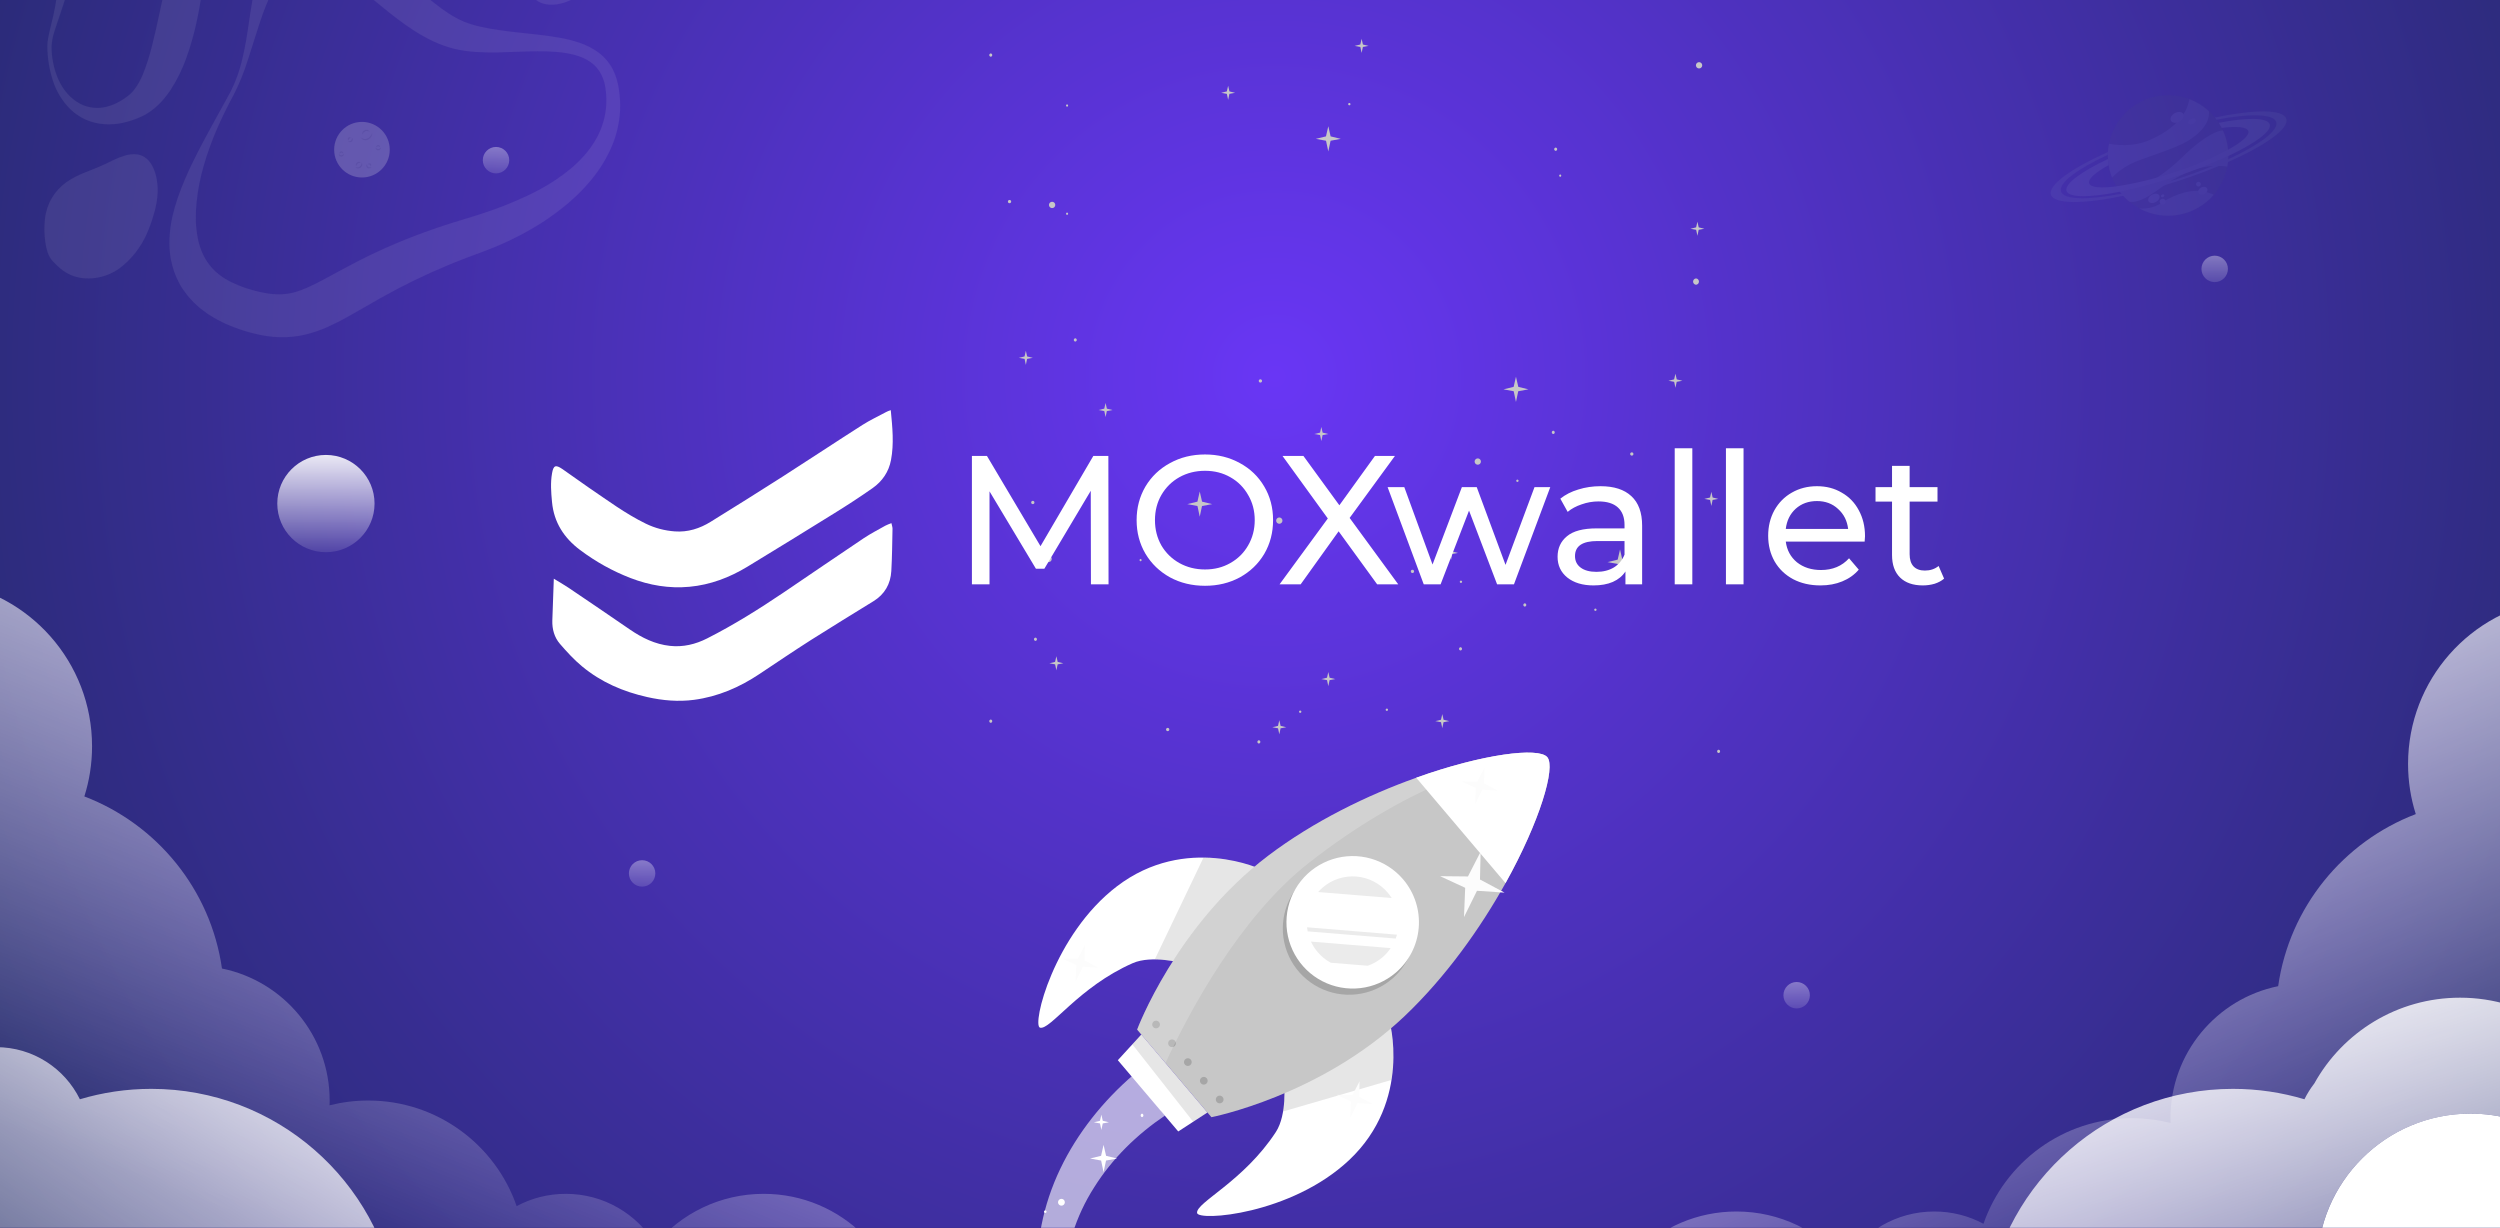 <svg xmlns="http://www.w3.org/2000/svg" fill="none" viewBox="0 0 1352 664" height="664" width="1352">
<rect x="0" y="0" width="1352" height="664" fill="#808080" stroke="none"/>
<g clip-path="url(#clip0_3657_20140)">
<rect fill="#20116D" height="664" width="1352"></rect>
<g clip-path="url(#clip1_3657_20140)">
<path fill="url(#paint0_radial_3657_20140)" d="M1380.06 -481H-28V927.056H1380.06V-481Z"></path>
<path fill="#C7C7C7" d="M869.367 303.99L874.877 305L876.107 310.81L877.337 305L882.847 303.98L877.357 302.64L876.107 297.16L874.847 302.64L869.367 303.99Z"></path>
<path fill="#C7C7C7" d="M642.078 272.629L647.588 273.649L648.818 279.459L650.048 273.649L655.558 272.629L650.078 271.289L648.818 265.809L647.568 271.289L642.078 272.629Z"></path>
<path fill="#C7C7C7" d="M813.094 210.56L818.604 211.58L819.834 217.38L821.064 211.58L826.574 210.56L821.094 209.21L819.834 203.73L818.584 209.21L813.094 210.56Z"></path>
<path fill="#C7C7C7" d="M921.727 269.798L924.807 270.368L925.497 273.618L926.187 270.368L929.257 269.798L926.197 269.048L925.497 265.988L924.797 269.048L921.727 269.798Z"></path>
<path fill="#C7C7C7" d="M688.086 393.298L691.156 393.868L691.846 397.118L692.536 393.868L695.616 393.298L692.546 392.548L691.846 389.488L691.146 392.548L688.086 393.298Z"></path>
<path fill="#C7C7C7" d="M914.195 123.711L917.275 124.281L917.965 127.521L918.645 124.281L921.725 123.701L918.665 122.961L917.965 119.891L917.255 122.961L914.195 123.711Z"></path>
<path fill="#C7C7C7" d="M551.008 193.519L554.088 194.089L554.778 197.329L555.458 194.089L558.538 193.519L555.478 192.769L554.778 189.699L554.078 192.769L551.008 193.519Z"></path>
<path fill="#C7C7C7" d="M567.523 358.711L570.603 359.281L571.293 362.521L571.973 359.281L575.053 358.711L571.993 357.961L571.293 354.891L570.583 357.961L567.523 358.711Z"></path>
<path fill="#C7C7C7" d="M902.312 205.922L905.392 206.492L906.072 209.732L906.762 206.492L909.842 205.922L906.783 205.172L906.072 202.102L905.372 205.172L902.312 205.922Z"></path>
<path fill="#C7C7C7" d="M772.445 310.81L775.525 311.38L776.215 314.63L776.905 311.38L779.985 310.81L776.915 310.06L776.215 307L775.515 310.06L772.445 310.81Z"></path>
<path fill="#C7C7C7" d="M660.406 50.191L663.486 50.761L664.176 54.001L664.866 50.761L667.936 50.191L664.876 49.441L664.176 46.371L663.476 49.441L660.406 50.191Z"></path>
<path fill="#C7C7C7" d="M780.938 299.019L784.017 299.589L784.707 302.839L785.397 299.589L788.477 299.019L785.408 298.269L784.707 295.199L784.008 298.269L780.938 299.019Z"></path>
<path fill="#C7C7C7" d="M680.797 400.32C681.018 400.344 681.223 400.448 681.372 400.613C681.52 400.779 681.603 400.993 681.603 401.215C681.603 401.438 681.52 401.652 681.372 401.817C681.223 401.983 681.018 402.087 680.797 402.11C680.576 402.087 680.372 401.983 680.223 401.817C680.074 401.652 679.992 401.438 679.992 401.215C679.992 400.993 680.074 400.779 680.223 400.613C680.372 400.448 680.576 400.344 680.797 400.32Z"></path>
<path fill="#C7C7C7" d="M840.008 232.93C840.229 232.953 840.434 233.057 840.583 233.223C840.731 233.388 840.814 233.602 840.814 233.825C840.814 234.047 840.731 234.261 840.583 234.427C840.434 234.592 840.229 234.696 840.008 234.72C839.787 234.696 839.583 234.592 839.434 234.427C839.285 234.261 839.203 234.047 839.203 233.825C839.203 233.602 839.285 233.388 839.434 233.223C839.583 233.057 839.787 232.953 840.008 232.93Z"></path>
<path fill="#C7C7C7" d="M763.859 308.121C764.095 308.121 764.321 308.215 764.488 308.382C764.655 308.549 764.749 308.775 764.749 309.011C764.749 309.247 764.655 309.474 764.488 309.64C764.321 309.807 764.095 309.901 763.859 309.901C763.623 309.901 763.396 309.807 763.229 309.64C763.063 309.474 762.969 309.247 762.969 309.011C762.969 308.775 763.063 308.549 763.229 308.382C763.396 308.215 763.623 308.121 763.859 308.121Z"></path>
<path fill="#C7C7C7" d="M631.484 393.629C631.72 393.629 631.946 393.723 632.113 393.89C632.28 394.056 632.374 394.283 632.374 394.519C632.374 394.755 632.28 394.981 632.113 395.148C631.946 395.315 631.72 395.409 631.484 395.409C631.248 395.409 631.021 395.315 630.854 395.148C630.688 394.981 630.594 394.755 630.594 394.519C630.594 394.283 630.688 394.056 630.854 393.89C631.021 393.723 631.248 393.629 631.484 393.629Z"></path>
<path fill="#C7C7C7" d="M929.422 405.449C929.644 405.473 929.848 405.577 929.997 405.742C930.145 405.907 930.228 406.122 930.228 406.344C930.228 406.567 930.145 406.781 929.997 406.946C929.848 407.111 929.644 407.216 929.422 407.239C929.201 407.216 928.997 407.111 928.848 406.946C928.699 406.781 928.617 406.567 928.617 406.344C928.617 406.122 928.699 405.907 928.848 405.742C928.997 405.577 929.201 405.473 929.422 405.449Z"></path>
<path fill="#C7C7C7" d="M882.476 244.629C882.712 244.629 882.938 244.723 883.105 244.89C883.272 245.056 883.366 245.283 883.366 245.519C883.366 245.755 883.272 245.981 883.105 246.148C882.938 246.315 882.712 246.409 882.476 246.409C882.24 246.409 882.014 246.315 881.847 246.148C881.68 245.981 881.586 245.755 881.586 245.519C881.586 245.283 881.68 245.056 881.847 244.89C882.014 244.723 882.24 244.629 882.476 244.629Z"></path>
<path fill="#C7C7C7" d="M703.153 384.27C703.321 384.27 703.481 384.336 703.599 384.454C703.717 384.572 703.783 384.732 703.783 384.9C703.783 385.067 703.717 385.227 703.599 385.345C703.481 385.463 703.321 385.53 703.153 385.53C702.986 385.53 702.826 385.463 702.708 385.345C702.59 385.227 702.523 385.067 702.523 384.9C702.523 384.732 702.59 384.572 702.708 384.454C702.826 384.336 702.986 384.27 703.153 384.27Z"></path>
<path fill="#C7C7C7" d="M577.076 56.441C577.23 56.461 577.373 56.536 577.476 56.653C577.579 56.77 577.636 56.92 577.636 57.076C577.636 57.232 577.579 57.383 577.476 57.5C577.373 57.617 577.23 57.692 577.076 57.711C576.921 57.692 576.779 57.617 576.676 57.5C576.573 57.383 576.516 57.232 576.516 57.076C576.516 56.92 576.573 56.77 576.676 56.653C576.779 56.536 576.921 56.461 577.076 56.441Z"></path>
<path fill="#C7C7C7" d="M820.614 259.371C820.781 259.371 820.942 259.437 821.06 259.556C821.178 259.674 821.244 259.834 821.244 260.001C821.244 260.168 821.178 260.328 821.06 260.447C820.942 260.565 820.781 260.631 820.614 260.631C820.447 260.631 820.287 260.565 820.169 260.447C820.051 260.328 819.984 260.168 819.984 260.001C819.984 259.834 820.051 259.674 820.169 259.556C820.287 259.437 820.447 259.371 820.614 259.371Z"></path>
<path fill="#C7C7C7" d="M790.075 314C790.242 314 790.403 314.066 790.521 314.185C790.639 314.303 790.705 314.463 790.705 314.63C790.705 314.797 790.639 314.957 790.521 315.075C790.403 315.194 790.242 315.26 790.075 315.26C789.908 315.26 789.748 315.194 789.63 315.075C789.512 314.957 789.445 314.797 789.445 314.63C789.445 314.463 789.512 314.303 789.63 314.185C789.748 314.066 789.908 314 790.075 314Z"></path>
<path fill="#C7C7C7" d="M740.123 303.352C740.277 303.371 740.42 303.446 740.523 303.563C740.626 303.68 740.683 303.831 740.683 303.987C740.683 304.142 740.626 304.293 740.523 304.41C740.42 304.527 740.277 304.602 740.123 304.622C739.968 304.602 739.826 304.527 739.723 304.41C739.619 304.293 739.562 304.142 739.562 303.987C739.562 303.831 739.619 303.68 739.723 303.563C739.826 303.446 739.968 303.371 740.123 303.352Z"></path>
<path fill="#C7C7C7" d="M799.179 247.898C799.632 247.898 800.067 248.079 800.388 248.399C800.709 248.72 800.889 249.155 800.889 249.608C800.889 250.062 800.709 250.497 800.388 250.818C800.067 251.138 799.632 251.318 799.179 251.318C798.725 251.318 798.29 251.138 797.97 250.818C797.649 250.497 797.469 250.062 797.469 249.608C797.469 249.155 797.649 248.72 797.97 248.399C798.29 248.079 798.725 247.898 799.179 247.898Z"></path>
<path fill="#C7C7C7" d="M711.602 75.092L717.112 76.112L718.342 81.912L719.572 76.112L725.082 75.092L719.592 73.752L718.342 68.262L717.082 73.752L711.602 75.092Z"></path>
<path fill="#C7C7C7" d="M732.594 24.82L735.674 25.39L736.364 28.63L737.054 25.39L740.124 24.82L737.064 24.07L736.364 21L735.664 24.07L732.594 24.82Z"></path>
<path fill="#C7C7C7" d="M545.952 108.121C546.189 108.121 546.415 108.215 546.582 108.382C546.749 108.549 546.843 108.775 546.843 109.011C546.843 109.247 546.749 109.474 546.582 109.64C546.415 109.807 546.189 109.901 545.952 109.901C545.716 109.901 545.49 109.807 545.323 109.64C545.156 109.474 545.062 109.247 545.062 109.011C545.062 108.775 545.156 108.549 545.323 108.382C545.49 108.215 545.716 108.121 545.952 108.121Z"></path>
<path fill="#C7C7C7" d="M559.977 344.82C560.198 344.844 560.403 344.948 560.551 345.113C560.7 345.279 560.782 345.493 560.782 345.715C560.782 345.938 560.7 346.152 560.551 346.317C560.403 346.483 560.198 346.587 559.977 346.61C559.756 346.587 559.552 346.483 559.403 346.317C559.254 346.152 559.172 345.938 559.172 345.715C559.172 345.493 559.254 345.279 559.403 345.113C559.552 344.948 559.756 344.844 559.977 344.82Z"></path>
<path fill="#C7C7C7" d="M535.805 389.121C536.026 389.144 536.231 389.249 536.38 389.414C536.528 389.579 536.611 389.794 536.611 390.016C536.611 390.238 536.528 390.453 536.38 390.618C536.231 390.783 536.026 390.888 535.805 390.911C535.584 390.888 535.38 390.783 535.231 390.618C535.082 390.453 535 390.238 535 390.016C535 389.794 535.082 389.579 535.231 389.414C535.38 389.249 535.584 389.144 535.805 389.121Z"></path>
<path fill="#C7C7C7" d="M581.516 182.941C581.737 182.965 581.942 183.069 582.091 183.234C582.239 183.4 582.321 183.614 582.321 183.836C582.321 184.059 582.239 184.273 582.091 184.438C581.942 184.604 581.737 184.708 581.516 184.731C581.295 184.708 581.091 184.604 580.942 184.438C580.793 184.273 580.711 184.059 580.711 183.836C580.711 183.614 580.793 183.4 580.942 183.234C581.091 183.069 581.295 182.965 581.516 182.941Z"></path>
<path fill="#C7C7C7" d="M535.805 28.891C536.026 28.914 536.231 29.018 536.38 29.184C536.528 29.349 536.611 29.563 536.611 29.786C536.611 30.008 536.528 30.222 536.38 30.388C536.231 30.553 536.026 30.657 535.805 30.681C535.584 30.657 535.38 30.553 535.231 30.388C535.082 30.222 535 30.008 535 29.786C535 29.563 535.082 29.349 535.231 29.184C535.38 29.018 535.584 28.914 535.805 28.891Z"></path>
<path fill="#C7C7C7" d="M616.826 302.27C616.98 302.289 617.123 302.364 617.226 302.481C617.329 302.598 617.386 302.749 617.386 302.905C617.386 303.06 617.329 303.211 617.226 303.328C617.123 303.445 616.98 303.52 616.826 303.54C616.671 303.52 616.529 303.445 616.426 303.328C616.323 303.211 616.266 303.06 616.266 302.905C616.266 302.749 616.323 302.598 616.426 302.481C616.529 302.364 616.671 302.289 616.826 302.27Z"></path>
<path fill="#C7C7C7" d="M750.005 383.199C750.172 383.199 750.332 383.266 750.45 383.384C750.569 383.502 750.635 383.662 750.635 383.829C750.635 383.996 750.569 384.157 750.45 384.275C750.332 384.393 750.172 384.459 750.005 384.459C749.838 384.459 749.678 384.393 749.56 384.275C749.441 384.157 749.375 383.996 749.375 383.829C749.375 383.662 749.441 383.502 749.56 383.384C749.678 383.266 749.838 383.199 750.005 383.199Z"></path>
<path fill="#C7C7C7" d="M843.763 94.352C843.918 94.371 844.06 94.446 844.163 94.563C844.267 94.68 844.323 94.831 844.323 94.987C844.323 95.142 844.267 95.293 844.163 95.41C844.06 95.527 843.918 95.602 843.763 95.622C843.609 95.602 843.466 95.527 843.363 95.41C843.26 95.293 843.203 95.142 843.203 94.987C843.203 94.831 843.26 94.68 843.363 94.563C843.466 94.446 843.609 94.371 843.763 94.352Z"></path>
<path fill="#C7C7C7" d="M729.716 55.691C729.883 55.691 730.043 55.758 730.161 55.876C730.28 55.994 730.346 56.154 730.346 56.321C730.346 56.489 730.28 56.649 730.161 56.767C730.043 56.885 729.883 56.951 729.716 56.951C729.549 56.951 729.389 56.885 729.27 56.767C729.152 56.649 729.086 56.489 729.086 56.321C729.086 56.154 729.152 55.994 729.27 55.876C729.389 55.758 729.549 55.691 729.716 55.691Z"></path>
<path fill="#C7C7C7" d="M691.843 279.84C692.296 279.84 692.731 280.02 693.052 280.341C693.373 280.661 693.553 281.096 693.553 281.55C693.553 282.003 693.373 282.438 693.052 282.759C692.731 283.08 692.296 283.26 691.843 283.26C691.389 283.26 690.954 283.08 690.634 282.759C690.313 282.438 690.133 282.003 690.133 281.55C690.133 281.096 690.313 280.661 690.634 280.341C690.954 280.02 691.389 279.84 691.843 279.84Z"></path>
<path fill="#C7C7C7" d="M917.206 150.57C917.638 150.603 918.042 150.798 918.337 151.116C918.631 151.434 918.795 151.852 918.795 152.285C918.795 152.719 918.631 153.136 918.337 153.454C918.042 153.772 917.638 153.967 917.206 154C916.774 153.967 916.37 153.772 916.075 153.454C915.781 153.136 915.617 152.719 915.617 152.285C915.617 151.852 915.781 151.434 916.075 151.116C916.37 150.798 916.774 150.603 917.206 150.57Z"></path>
<path fill="#C7C7C7" d="M567.085 300.559C567.539 300.559 567.973 300.739 568.294 301.059C568.615 301.38 568.795 301.815 568.795 302.269C568.795 302.722 568.615 303.157 568.294 303.478C567.973 303.798 567.539 303.979 567.085 303.979C566.631 303.979 566.197 303.798 565.876 303.478C565.555 303.157 565.375 302.722 565.375 302.269C565.375 301.815 565.555 301.38 565.876 301.059C566.197 300.739 566.631 300.559 567.085 300.559Z"></path>
<path fill="#C7C7C7" d="M710.805 234.718L713.885 235.288L714.575 238.528L715.265 235.288L718.345 234.718L715.275 233.968L714.575 230.898L713.875 233.968L710.805 234.718Z"></path>
<path fill="#C7C7C7" d="M776.219 389.992L779.299 390.562L779.989 393.802L780.669 390.562L783.749 389.982L780.689 389.242L779.989 386.172L779.279 389.242L776.219 389.992Z"></path>
<path fill="#C7C7C7" d="M789.852 350C790.073 350.023 790.278 350.128 790.426 350.293C790.575 350.458 790.657 350.673 790.657 350.895C790.657 351.117 790.575 351.332 790.426 351.497C790.278 351.662 790.073 351.767 789.852 351.79C789.631 351.767 789.427 351.662 789.278 351.497C789.129 351.332 789.047 351.117 789.047 350.895C789.047 350.673 789.129 350.458 789.278 350.293C789.427 350.128 789.631 350.023 789.852 350Z"></path>
<path fill="#C7C7C7" d="M824.618 326.262C824.839 326.285 825.043 326.389 825.192 326.555C825.341 326.72 825.423 326.934 825.423 327.157C825.423 327.379 825.341 327.593 825.192 327.759C825.043 327.924 824.839 328.028 824.618 328.052C824.397 328.028 824.192 327.924 824.043 327.759C823.895 327.593 823.812 327.379 823.812 327.157C823.812 326.934 823.895 326.72 824.043 326.555C824.192 326.389 824.397 326.285 824.618 326.262Z"></path>
<path fill="#C7C7C7" d="M714.578 367.25L717.658 367.82L718.348 371.07L719.038 367.82L722.118 367.25L719.048 366.5L718.348 363.43L717.648 366.5L714.578 367.25Z"></path>
<path fill="#C7C7C7" d="M841.313 79.801C841.534 79.824 841.739 79.929 841.887 80.094C842.036 80.259 842.118 80.474 842.118 80.696C842.118 80.918 842.036 81.132 841.887 81.298C841.739 81.463 841.534 81.567 841.313 81.591C841.092 81.567 840.887 81.463 840.739 81.298C840.59 81.132 840.508 80.918 840.508 80.696C840.508 80.474 840.59 80.259 840.739 80.094C840.887 79.929 841.092 79.824 841.313 79.801Z"></path>
<path fill="#C7C7C7" d="M862.786 329.121C862.953 329.121 863.114 329.187 863.232 329.306C863.35 329.424 863.416 329.584 863.416 329.751C863.416 329.918 863.35 330.078 863.232 330.197C863.114 330.315 862.953 330.381 862.786 330.381C862.619 330.381 862.459 330.315 862.341 330.197C862.223 330.078 862.156 329.918 862.156 329.751C862.156 329.584 862.223 329.424 862.341 329.306C862.459 329.187 862.619 329.121 862.786 329.121Z"></path>
<path fill="#C7C7C7" d="M594.133 221.742L597.213 222.312L597.893 225.552L598.583 222.312L601.663 221.742L598.603 220.992L597.893 217.922L597.193 220.992L594.133 221.742Z"></path>
<path fill="#C7C7C7" d="M558.538 270.852C558.774 270.852 559.001 270.945 559.168 271.112C559.335 271.279 559.428 271.506 559.428 271.742C559.428 271.978 559.335 272.204 559.168 272.371C559.001 272.538 558.774 272.632 558.538 272.632C558.302 272.632 558.076 272.538 557.909 272.371C557.742 272.204 557.648 271.978 557.648 271.742C557.648 271.506 557.742 271.279 557.909 271.112C558.076 270.945 558.302 270.852 558.538 270.852Z"></path>
<path fill="#C7C7C7" d="M681.617 205.121C681.853 205.121 682.079 205.215 682.246 205.382C682.413 205.549 682.507 205.775 682.507 206.011C682.507 206.247 682.413 206.474 682.246 206.64C682.079 206.807 681.853 206.901 681.617 206.901C681.381 206.901 681.154 206.807 680.987 206.64C680.82 206.474 680.727 206.247 680.727 206.011C680.727 205.775 680.82 205.549 680.987 205.382C681.154 205.215 681.381 205.121 681.617 205.121Z"></path>
<path fill="#C7C7C7" d="M577.076 114.949C577.23 114.969 577.373 115.044 577.476 115.161C577.579 115.278 577.636 115.428 577.636 115.584C577.636 115.74 577.579 115.891 577.476 116.008C577.373 116.125 577.23 116.2 577.076 116.219C576.921 116.2 576.779 116.125 576.676 116.008C576.573 115.891 576.516 115.74 576.516 115.584C576.516 115.428 576.573 115.278 576.676 115.161C576.779 115.044 576.921 114.969 577.076 114.949Z"></path>
<path fill="#C7C7C7" d="M568.983 109.121C569.437 109.121 569.872 109.301 570.193 109.622C570.513 109.943 570.693 110.378 570.693 110.831C570.693 111.285 570.513 111.72 570.193 112.04C569.872 112.361 569.437 112.541 568.983 112.541C568.53 112.541 568.095 112.361 567.774 112.04C567.454 111.72 567.273 111.285 567.273 110.831C567.273 110.378 567.454 109.943 567.774 109.622C568.095 109.301 568.53 109.121 568.983 109.121Z"></path>
<path fill="#C7C7C7" d="M918.858 33.609C919.312 33.609 919.747 33.789 920.068 34.11C920.388 34.431 920.568 34.866 920.568 35.319C920.568 35.773 920.388 36.208 920.068 36.529C919.747 36.849 919.312 37.029 918.858 37.029C918.405 37.029 917.97 36.849 917.649 36.529C917.329 36.208 917.148 35.773 917.148 35.319C917.148 34.866 917.329 34.431 917.649 34.11C917.97 33.789 918.405 33.609 918.858 33.609Z"></path>
<path fill="url(#paint1_linear_3657_20140)" d="M412.99 645.629C389.505 645.629 368.469 656.217 354.418 672.859C344.477 656.526 326.511 645.629 306.01 645.629C296.38 645.629 287.34 648.022 279.399 652.274C267.882 619.017 236.286 595.166 199.143 595.166C191.934 595.166 184.923 596.067 178.22 597.757C178.249 596.884 178.277 596.039 178.277 595.166C178.277 559.938 153.271 530.539 120.042 523.78C113.931 481.005 84.814 445.693 45.615 430.711C48.318 422.179 49.783 413.083 49.783 403.622C49.783 358.115 15.906 320.493 -28.023 314.664V427.304V492.579V653.795C-17.942 656.611 -7.326 658.132 3.657 658.132C21.679 658.132 38.744 654.077 54.007 646.839C67.186 659.934 85.349 668.044 105.399 668.044C108.693 668.044 111.96 667.819 115.142 667.396C114.522 671.536 114.185 675.788 114.185 680.125C114.185 727.039 152.201 765.055 199.115 765.055C223.868 765.055 246.171 754.467 261.687 737.543C272.05 750.553 288.044 758.916 305.982 758.916C318.964 758.916 330.904 754.551 340.45 747.202C350.785 777.305 379.339 798.96 412.962 798.96C455.287 798.96 489.614 764.633 489.614 722.308C489.642 679.956 455.315 645.629 412.99 645.629Z"></path>
<path fill="url(#paint2_linear_3657_20140)" d="M939.077 655.179C962.562 655.179 983.597 665.768 997.649 682.41C1007.59 666.077 1025.56 655.179 1046.06 655.179C1055.69 655.179 1064.73 657.573 1072.67 661.825C1084.18 628.568 1115.78 604.717 1152.92 604.717C1160.13 604.717 1167.14 605.618 1173.85 607.307C1173.82 606.434 1173.79 605.59 1173.79 604.717C1173.79 569.488 1198.8 540.089 1232.03 533.331C1238.14 490.556 1267.25 455.243 1306.45 440.262C1303.75 431.73 1302.28 422.634 1302.28 413.172C1302.28 367.666 1336.16 330.044 1380.09 324.215V436.855V502.13V663.346C1370.01 666.162 1359.39 667.682 1348.41 667.682C1330.39 667.682 1313.32 663.627 1298.06 656.39C1284.88 669.485 1266.72 677.595 1246.67 677.595C1243.37 677.595 1240.11 677.369 1236.92 676.947C1237.54 681.087 1237.88 685.339 1237.88 689.675C1237.88 736.59 1199.87 774.606 1152.95 774.606C1128.2 774.606 1105.9 764.018 1090.38 747.094C1080.02 760.103 1064.02 768.467 1046.08 768.467C1033.1 768.467 1021.16 764.102 1011.62 756.752C1001.28 786.855 972.728 808.511 939.105 808.511C896.78 808.511 862.453 774.184 862.453 731.859C862.425 689.478 896.752 655.179 939.077 655.179Z"></path>
<path fill="url(#paint3_linear_3657_20140)" d="M1380.06 755.26C1379.97 755.232 1379.92 755.231 1379.83 755.203C1379.92 755.147 1379.97 755.119 1380.06 755.063V614.91C1367.3 606.885 1352.18 602.238 1335.99 602.238C1290.23 602.238 1253.14 639.297 1253.14 685C1253.14 692.604 1254.18 699.982 1256.1 706.965C1248.83 705.698 1241.37 705.05 1233.74 705.05C1177.81 705.05 1130.11 740.11 1111.41 789.446C1091.84 775.76 1068.05 767.735 1042.34 767.735C1026.99 767.735 1012.35 770.607 998.857 775.816C987.762 761.877 970.613 752.951 951.408 752.951C940.623 752.951 930.513 755.767 921.755 760.695C894.187 739.096 859.465 726.199 821.703 726.199C800.301 726.199 779.857 730.338 761.159 737.885C726.578 695.927 674.173 669.175 615.515 669.175C542.778 669.175 479.672 710.288 448.217 770.551C430.673 763.764 411.609 760.047 391.672 760.047C334.788 760.047 285.001 790.347 257.602 835.713C248.084 833.207 238.087 831.883 227.78 831.883C202.549 831.883 179.176 839.852 160.027 853.369C137.274 817.578 98.554 792.91 53.892 789.361C56.708 780.097 58.229 770.241 58.229 760.047C58.229 709.387 20.776 667.457 -27.969 660.389V926.895H790.924C791.206 926.191 794.754 927.599 795.007 926.895H1380.06V755.26Z"></path>
<path fill="url(#paint4_linear_3657_20140)" d="M1380.06 554.472C1365.81 545.038 1348.74 539.547 1330.38 539.547C1296.45 539.547 1266.94 558.273 1251.59 585.926C1249.54 588.573 1247.73 591.446 1246.24 594.487C1233.99 590.826 1221.01 588.855 1207.58 588.855C1139.97 588.855 1084.01 638.642 1074.52 703.494C1055.2 708.957 1038.53 720.728 1026.93 736.442C1014.12 714.73 990.436 700.143 963.346 700.143C940.593 700.143 920.233 710.422 906.717 726.614C897.705 718.476 885.766 713.548 872.643 713.548C859.295 713.548 847.13 718.701 838.062 727.093C869.292 730.331 897.874 742.383 921.303 760.716C930.089 755.788 940.227 752.972 951.012 752.972C970.246 752.972 987.395 761.898 998.518 775.837C1012.04 770.628 1026.71 767.756 1042.05 767.756C1067.76 767.756 1091.62 775.781 1111.21 789.467C1129.94 740.159 1177.7 705.071 1233.71 705.071C1238.24 705.071 1251 706.733 1255.42 707.183C1260.24 705.015 1257.53 701.777 1253.9 696.426C1253.39 692.681 1253.11 688.879 1253.11 685.021C1253.11 639.318 1290.26 602.259 1336.04 602.259C1352.24 602.259 1367.3 606.906 1380.09 614.875V554.472H1380.06Z"></path>
<path fill="url(#paint5_linear_3657_20140)" d="M416.35 713.517C403.256 713.517 391.344 718.473 382.333 726.584C368.816 710.42 348.513 700.113 325.76 700.113C298.698 700.113 275.044 714.7 262.259 736.411C250.657 720.698 234.014 708.927 214.725 703.464C205.263 638.64 149.365 588.853 81.838 588.853C68.406 588.853 55.452 590.824 43.202 594.485C35.008 577.786 17.802 566.297 -2.051 566.297C-11.456 566.297 -20.242 568.888 -27.789 573.365V660.351C20.871 667.504 58.212 709.378 58.212 759.981C58.212 770.175 56.691 780.031 53.875 789.296C98.537 792.844 137.257 817.512 160.01 853.304C179.159 839.759 202.532 831.818 227.763 831.818C238.069 831.818 248.066 833.141 257.584 835.647C284.984 790.31 334.771 759.981 391.654 759.981C411.591 759.981 430.656 763.699 448.199 770.485C452.705 761.84 457.886 753.589 463.659 745.789C456.281 726.893 437.893 713.517 416.35 713.517Z"></path>
<path fill="url(#paint6_linear_3657_20140)" d="M268.246 93.778C272.197 93.778 275.399 90.576 275.399 86.625C275.399 82.675 272.197 79.473 268.246 79.473C264.296 79.473 261.094 82.675 261.094 86.625C261.094 90.576 264.296 93.778 268.246 93.778Z"></path>
<path fill="url(#paint7_linear_3657_20140)" d="M347.254 479.504C351.204 479.504 354.407 476.302 354.407 472.352C354.407 468.402 351.204 465.199 347.254 465.199C343.304 465.199 340.102 468.402 340.102 472.352C340.102 476.302 343.304 479.504 347.254 479.504Z"></path>
<path fill="url(#paint8_linear_3657_20140)" d="M971.629 545.372C975.58 545.372 978.782 542.169 978.782 538.219C978.782 534.269 975.58 531.066 971.629 531.066C967.679 531.066 964.477 534.269 964.477 538.219C964.477 542.169 967.679 545.372 971.629 545.372Z"></path>
<path fill="url(#paint9_linear_3657_20140)" d="M1204.86 145.422C1204.86 149.365 1201.65 152.575 1197.71 152.575C1193.76 152.575 1190.55 149.365 1190.55 145.422C1190.55 141.48 1193.76 138.27 1197.71 138.27C1201.68 138.27 1204.86 141.48 1204.86 145.422Z"></path>
<path fill="url(#paint10_linear_3657_20140)" d="M176.255 298.638C190.78 298.638 202.556 286.862 202.556 272.337C202.556 257.811 190.78 246.035 176.255 246.035C161.729 246.035 149.953 257.811 149.953 272.337C149.953 286.862 161.729 298.638 176.255 298.638Z"></path>
<path fill="white" d="M481.729 221.809C482.628 231.141 483.527 239.946 481.853 248.782C480.644 255.2 477.14 260.284 471.901 263.974C465.049 268.779 458.011 273.368 450.88 277.77C435.409 287.412 419.846 296.93 404.282 306.418C394.609 312.308 384.191 316.277 372.844 317.331C361.9 318.354 351.265 316.556 341.034 312.618C331.206 308.836 322.091 303.72 313.689 297.427C305.101 290.978 299.551 282.576 298.528 271.476C298.032 266.237 297.629 261.09 298.559 255.882C299.303 251.696 300.45 251.169 304.078 253.618C308.914 256.905 313.565 260.408 318.401 263.695C328.478 270.515 338.213 277.801 349.188 283.165C354.18 285.614 359.481 286.978 364.938 287.381C371.945 287.908 378.456 285.831 384.346 282.173C397.368 274.112 410.358 265.989 423.256 257.742C437.704 248.503 451.965 239.016 466.413 229.808C470.506 227.203 474.939 225.126 479.218 222.832C479.869 222.429 480.582 222.243 481.729 221.809Z"></path>
<path fill="white" d="M299.502 312.953C302.696 314.906 305.3 316.394 307.78 318.068C318.755 325.478 329.7 332.919 340.613 340.422C347.217 344.949 354.255 348.421 362.316 349.289C369.384 350.064 376.112 348.452 382.406 345.259C396.854 337.942 410.526 329.354 423.951 320.301C438.337 310.565 452.66 300.737 467.108 291.064C470.829 288.584 474.859 286.507 478.766 284.305C479.696 283.778 480.719 283.468 482.083 282.91C482.331 284.15 482.672 285.018 482.672 285.918C482.517 293.575 482.455 301.202 482.021 308.829C481.618 315.774 478.486 321.355 472.41 325.106C461.155 332.051 449.839 338.965 438.647 346.065C429.222 352.079 419.952 358.342 410.65 364.543C399.892 371.736 388.204 376.758 375.368 378.464C366.904 379.58 358.409 378.867 350.038 376.975C337.048 374.061 325.049 368.914 314.756 360.357C310.384 356.73 306.509 352.482 302.789 348.173C299.781 344.67 298.572 340.267 298.696 335.616C298.944 328.362 299.223 321.076 299.502 312.953Z"></path>
<path fill="white" d="M589.98 316L589.881 265.416L564.787 307.569H560.225L535.131 265.714V316H525.61V246.571H533.743L562.704 295.37L591.269 246.571H599.402L599.501 316H589.98ZM651.68 316.793C644.671 316.793 638.356 315.273 632.736 312.231C627.115 309.123 622.685 304.858 619.445 299.436C616.271 294.014 614.684 287.964 614.684 281.286C614.684 274.607 616.271 268.557 619.445 263.135C622.685 257.713 627.115 253.481 632.736 250.44C638.356 247.332 644.671 245.778 651.68 245.778C658.623 245.778 664.904 247.332 670.525 250.44C676.145 253.481 680.542 257.713 683.716 263.135C686.89 268.491 688.477 274.541 688.477 281.286C688.477 288.03 686.89 294.113 683.716 299.536C680.542 304.891 676.145 309.123 670.525 312.231C664.904 315.273 658.623 316.793 651.68 316.793ZM651.68 307.966C656.771 307.966 661.334 306.809 665.367 304.495C669.467 302.18 672.674 299.007 674.988 294.973C677.368 290.873 678.558 286.311 678.558 281.286C678.558 276.26 677.368 271.731 674.988 267.698C672.674 263.598 669.467 260.391 665.367 258.077C661.334 255.763 656.771 254.605 651.68 254.605C646.588 254.605 641.96 255.763 637.794 258.077C633.694 260.391 630.454 263.598 628.074 267.698C625.76 271.731 624.603 276.26 624.603 281.286C624.603 286.311 625.76 290.873 628.074 294.973C630.454 299.007 633.694 302.18 637.794 304.495C641.96 306.809 646.588 307.966 651.68 307.966ZM744.759 316L723.93 287.336L703.399 316H691.993L718.078 280.393L693.58 246.571H704.887L724.327 273.252L743.569 246.571H754.38L729.881 280.096L756.165 316H744.759Z"></path>
<path fill="white" d="M838.391 263.433L818.753 316H809.628L794.453 276.128L779.079 316H769.955L750.415 263.433H759.441L774.715 305.288L790.585 263.433H798.619L814.19 305.487L829.861 263.433H838.391ZM865.549 262.937C872.822 262.937 878.377 264.722 882.212 268.293C886.113 271.863 888.064 277.186 888.064 284.261V316H879.038V309.057C877.451 311.504 875.17 313.388 872.194 314.711C869.285 315.967 865.813 316.595 861.78 316.595C855.895 316.595 851.167 315.173 847.597 312.33C844.092 309.487 842.34 305.751 842.34 301.122C842.34 296.494 844.026 292.791 847.398 290.014C850.771 287.171 856.127 285.749 863.466 285.749H878.542V283.865C878.542 279.765 877.352 276.624 874.971 274.442C872.591 272.26 869.086 271.169 864.458 271.169C861.35 271.169 858.309 271.698 855.333 272.756C852.358 273.748 849.845 275.103 847.795 276.822L843.828 269.681C846.539 267.499 849.779 265.846 853.548 264.722C857.317 263.532 861.317 262.937 865.549 262.937ZM863.367 309.256C867.004 309.256 870.144 308.462 872.789 306.875C875.434 305.222 877.352 302.908 878.542 299.932V292.593H863.863C855.796 292.593 851.762 295.304 851.762 300.726C851.762 303.371 852.787 305.453 854.837 306.974C856.887 308.495 859.73 309.256 863.367 309.256ZM905.684 242.406H915.206V316H905.684V242.406ZM933.386 242.406H942.907V316H933.386V242.406ZM1008.6 290.014C1008.6 290.741 1008.53 291.7 1008.4 292.89H965.749C966.344 297.519 968.361 301.255 971.799 304.098C975.304 306.875 979.635 308.264 984.792 308.264C991.074 308.264 996.132 306.148 999.967 301.916L1005.22 308.065C1002.84 310.842 999.868 312.958 996.298 314.413C992.793 315.868 988.859 316.595 984.495 316.595C978.941 316.595 974.014 315.471 969.717 313.223C965.419 310.909 962.079 307.702 959.699 303.602C957.385 299.502 956.228 294.874 956.228 289.716C956.228 284.625 957.352 280.029 959.6 275.93C961.914 271.83 965.055 268.656 969.022 266.408C973.056 264.094 977.585 262.937 982.61 262.937C987.636 262.937 992.099 264.094 996 266.408C999.967 268.656 1003.04 271.83 1005.22 275.93C1007.47 280.029 1008.6 284.724 1008.6 290.014ZM982.61 270.971C978.048 270.971 974.213 272.359 971.105 275.136C968.063 277.914 966.278 281.55 965.749 286.047H999.472C998.943 281.616 997.124 278.013 994.016 275.236C990.975 272.392 987.173 270.971 982.61 270.971ZM1051.37 312.925C1049.99 314.116 1048.27 315.041 1046.22 315.702C1044.17 316.298 1042.05 316.595 1039.87 316.595C1034.58 316.595 1030.48 315.173 1027.57 312.33C1024.66 309.487 1023.21 305.42 1023.21 300.131V271.268H1014.28V263.433H1023.21V251.927H1032.73V263.433H1047.8V271.268H1032.73V299.734C1032.73 302.577 1033.42 304.759 1034.81 306.28C1036.27 307.801 1038.32 308.561 1040.96 308.561C1043.87 308.561 1046.35 307.735 1048.4 306.082L1051.37 312.925Z"></path>
<path fill="white" d="M683.153 470.82C682.443 469.97 641.303 450.89 604.043 479.32C569.793 505.46 557.903 554.59 562.453 555.77C568.023 557.21 583.283 533.77 612.573 520.88C622.963 516.31 639.493 520.88 639.493 520.88L683.153 470.82Z"></path>
<path fill="black" d="M639.508 520.869C634.603 519.621 629.569 518.95 624.508 518.869C630.968 505.349 643.028 480.129 650.858 463.789C669.288 463.959 682.788 470.349 683.198 470.789L639.508 520.869Z" opacity="0.1"></path>
<path fill="white" d="M750.917 550.75C751.637 551.59 763.737 595.3 729.587 627.4C698.197 656.92 647.787 660.61 647.367 655.93C646.857 650.2 672.487 638.98 689.987 612.19C696.187 602.69 694.397 585.63 694.397 585.63L750.917 550.75Z"></path>
<path fill="black" d="M752.512 584.03L693.852 601.1C694.636 595.982 694.807 590.789 694.362 585.63L750.882 550.75C751.332 551.23 755.512 565.72 752.512 584.03Z" opacity="0.1"></path>
<path fill="#C7C7C7" d="M655.141 604.18L614.961 556.79C614.961 556.79 635.961 500.6 685.721 462.86C710.591 444.03 739.721 429.94 765.891 420.62C801.941 407.7 832.101 403.98 836.771 409.46C841.441 414.94 832.771 444.12 814.191 477.59C800.701 501.8 782.021 528.28 759.381 549.74C714.001 592.7 655.141 604.18 655.141 604.18Z"></path>
<path fill="#A6A6A6" d="M752.749 529.448C747.345 534.035 740.702 536.916 733.66 537.726C726.618 538.536 719.494 537.24 713.189 534C706.885 530.761 701.682 525.724 698.241 519.527C694.799 513.33 693.273 506.252 693.855 499.187C694.438 492.123 697.102 485.39 701.512 479.841C705.922 474.291 711.879 470.174 718.629 468.01C725.379 465.847 732.619 465.734 739.433 467.687C746.247 469.639 752.329 473.569 756.909 478.978C763.043 486.226 766.049 495.611 765.269 505.074C764.489 514.536 759.986 523.302 752.749 529.448Z"></path>
<path fill="white" d="M754.711 526.117C749.306 530.7 742.663 533.577 735.623 534.384C728.582 535.191 721.46 533.892 715.158 530.652C708.856 527.412 703.656 522.376 700.216 516.18C696.776 509.985 695.25 502.908 695.832 495.845C696.414 488.783 699.077 482.051 703.484 476.502C707.892 470.953 713.846 466.836 720.593 464.67C727.341 462.505 734.579 462.39 741.393 464.338C748.206 466.287 754.289 470.212 758.871 475.617C765.014 482.867 768.026 492.259 767.246 501.728C766.466 511.198 761.957 519.97 754.711 526.117Z"></path>
<path fill="white" d="M747.618 517.727C743.873 520.912 739.267 522.914 734.383 523.48C729.499 524.046 724.557 523.151 720.182 520.907C715.808 518.664 712.197 515.173 709.806 510.877C707.416 506.58 706.354 501.672 706.754 496.771C707.155 491.871 709 487.2 712.056 483.349C715.112 479.498 719.242 476.639 723.923 475.136C728.603 473.632 733.625 473.551 738.352 474.902C743.079 476.254 747.299 478.977 750.478 482.727C754.736 487.75 756.826 494.257 756.289 500.819C755.753 507.381 752.634 513.463 747.618 517.727Z"></path>
<path fill="#EBEBEB" d="M747.629 517.729C745.284 519.725 742.588 521.268 739.679 522.279L719.679 520.649C716.972 519.182 714.564 517.221 712.579 514.869C711.121 513.161 709.906 511.259 708.969 509.219L752.069 512.729C750.824 514.591 749.33 516.273 747.629 517.729Z"></path>
<path fill="#EBEBEB" d="M752.632 485.657L712.852 482.417C713.652 481.496 714.522 480.637 715.452 479.847C720.473 475.587 726.981 473.496 733.544 474.032C740.107 474.568 746.188 477.688 750.452 482.707C751.252 483.633 751.981 484.62 752.632 485.657Z"></path>
<path fill="#EBEBEB" d="M754.794 507.577L707.194 503.687C707.036 502.957 706.919 502.219 706.844 501.477L755.484 505.477C755.294 506.157 755.054 506.867 754.794 507.577Z"></path>
<path fill="white" d="M814.191 477.587L765.891 420.587C801.941 407.697 832.101 403.977 836.771 409.457C841.441 414.937 832.811 444.117 814.191 477.587Z"></path>
<path fill="white" d="M780.094 425.427C779.779 425.695 779.392 425.864 778.981 425.912C778.57 425.96 778.154 425.885 777.786 425.696C777.418 425.508 777.114 425.214 776.912 424.853C776.711 424.491 776.622 424.078 776.655 423.666C776.689 423.254 776.844 422.861 777.102 422.537C777.359 422.213 777.706 421.972 778.1 421.846C778.494 421.72 778.917 421.713 779.315 421.827C779.712 421.941 780.067 422.171 780.334 422.487C780.691 422.909 780.866 423.455 780.822 424.006C780.777 424.557 780.515 425.068 780.094 425.427Z"></path>
<path fill="white" d="M788.681 435.57C788.473 435.753 788.23 435.893 787.966 435.981C787.703 436.07 787.425 436.105 787.147 436.085C786.87 436.064 786.6 435.989 786.353 435.863C786.105 435.737 785.885 435.562 785.706 435.35C785.526 435.138 785.391 434.893 785.307 434.628C785.224 434.363 785.194 434.084 785.22 433.807C785.246 433.531 785.326 433.262 785.457 433.017C785.588 432.772 785.766 432.555 785.981 432.38C786.406 432.034 786.949 431.869 787.494 431.919C788.039 431.97 788.543 432.232 788.896 432.65C789.25 433.068 789.425 433.608 789.385 434.154C789.345 434.7 789.092 435.208 788.681 435.57Z"></path>
<path fill="white" d="M797.269 445.699C796.951 445.958 796.564 446.117 796.156 446.158C795.748 446.199 795.337 446.118 794.975 445.927C794.612 445.736 794.314 445.442 794.116 445.083C793.919 444.723 793.833 444.313 793.867 443.905C793.901 443.496 794.054 443.107 794.308 442.784C794.562 442.462 794.905 442.222 795.294 442.094C795.683 441.965 796.102 441.954 796.498 442.061C796.893 442.169 797.249 442.391 797.519 442.699C797.706 442.909 797.848 443.155 797.937 443.422C798.026 443.689 798.06 443.972 798.037 444.252C798.013 444.533 797.933 444.805 797.801 445.054C797.669 445.303 797.488 445.522 797.269 445.699Z"></path>
<path fill="white" d="M805.869 455.838C805.552 456.099 805.165 456.26 804.757 456.302C804.349 456.344 803.938 456.265 803.575 456.075C803.211 455.885 802.912 455.592 802.714 455.233C802.515 454.874 802.427 454.465 802.46 454.056C802.492 453.647 802.645 453.257 802.898 452.934C803.15 452.611 803.493 452.37 803.882 452.24C804.271 452.11 804.689 452.098 805.085 452.204C805.481 452.311 805.837 452.531 806.109 452.838C806.295 453.049 806.437 453.295 806.526 453.561C806.615 453.828 806.649 454.109 806.626 454.389C806.604 454.67 806.525 454.942 806.395 455.191C806.265 455.44 806.086 455.66 805.869 455.838Z"></path>
<path fill="white" d="M814.511 465.978C814.196 466.245 813.809 466.412 813.398 466.459C812.988 466.506 812.573 466.431 812.205 466.242C811.838 466.053 811.535 465.76 811.334 465.399C811.133 465.038 811.044 464.625 811.077 464.213C811.111 463.802 811.265 463.409 811.522 463.085C811.778 462.761 812.125 462.521 812.518 462.394C812.912 462.267 813.333 462.26 813.731 462.372C814.128 462.485 814.483 462.713 814.751 463.028C814.93 463.237 815.065 463.479 815.149 463.741C815.234 464.003 815.266 464.278 815.243 464.552C815.221 464.826 815.145 465.093 815.019 465.338C814.894 465.583 814.721 465.8 814.511 465.978Z"></path>
<path fill="#A6A6A6" d="M626.511 555.679C626.087 556.025 625.544 556.19 624.999 556.14C624.453 556.089 623.95 555.827 623.596 555.409C623.243 554.991 623.067 554.451 623.107 553.905C623.147 553.359 623.4 552.851 623.811 552.489C624.02 552.306 624.263 552.166 624.526 552.077C624.79 551.989 625.068 551.954 625.345 551.974C625.622 551.995 625.892 552.07 626.14 552.196C626.387 552.322 626.607 552.496 626.787 552.708C626.966 552.921 627.102 553.166 627.185 553.431C627.269 553.696 627.298 553.975 627.273 554.252C627.247 554.528 627.166 554.797 627.036 555.042C626.905 555.287 626.727 555.504 626.511 555.679Z"></path>
<path fill="#A6A6A6" d="M635.15 565.819C634.833 566.079 634.447 566.24 634.039 566.282C633.631 566.324 633.219 566.245 632.856 566.055C632.493 565.865 632.193 565.573 631.995 565.214C631.797 564.855 631.708 564.445 631.741 564.037C631.774 563.628 631.926 563.238 632.179 562.915C632.432 562.592 632.774 562.351 633.163 562.221C633.552 562.091 633.97 562.078 634.366 562.185C634.763 562.291 635.119 562.512 635.39 562.819C635.576 563.029 635.718 563.275 635.807 563.542C635.896 563.808 635.93 564.09 635.908 564.37C635.885 564.65 635.807 564.923 635.677 565.172C635.546 565.421 635.367 565.641 635.15 565.819Z"></path>
<path fill="#A6A6A6" d="M643.738 575.978C643.423 576.245 643.035 576.412 642.625 576.459C642.214 576.506 641.799 576.431 641.432 576.242C641.064 576.053 640.761 575.76 640.56 575.399C640.36 575.038 640.27 574.625 640.304 574.213C640.337 573.802 640.492 573.409 640.749 573.085C641.005 572.761 641.352 572.521 641.745 572.394C642.138 572.267 642.56 572.26 642.957 572.372C643.355 572.485 643.71 572.713 643.978 573.028C644.156 573.237 644.291 573.479 644.376 573.741C644.46 574.003 644.492 574.278 644.47 574.552C644.448 574.826 644.372 575.093 644.246 575.338C644.12 575.583 643.948 575.8 643.738 575.978Z"></path>
<path fill="#A6A6A6" d="M652.33 586.088C652.013 586.349 651.626 586.51 651.218 586.552C650.81 586.594 650.399 586.515 650.036 586.325C649.672 586.135 649.373 585.842 649.175 585.483C648.976 585.124 648.888 584.715 648.921 584.306C648.953 583.897 649.106 583.507 649.358 583.184C649.611 582.861 649.954 582.62 650.343 582.49C650.732 582.36 651.15 582.348 651.546 582.454C651.942 582.561 652.298 582.781 652.57 583.088C652.756 583.299 652.898 583.545 652.987 583.811C653.076 584.078 653.11 584.359 653.087 584.639C653.065 584.92 652.986 585.192 652.856 585.441C652.726 585.69 652.547 585.91 652.33 586.088Z"></path>
<path fill="#A6A6A6" d="M660.918 596.218C660.6 596.477 660.213 596.637 659.805 596.678C659.397 596.718 658.986 596.638 658.623 596.447C658.26 596.255 657.962 595.962 657.765 595.602C657.568 595.242 657.481 594.833 657.515 594.424C657.549 594.016 657.703 593.626 657.956 593.304C658.21 592.982 658.553 592.742 658.943 592.613C659.332 592.485 659.751 592.473 660.146 592.581C660.542 592.689 660.897 592.91 661.168 593.218C661.355 593.429 661.497 593.675 661.586 593.942C661.675 594.209 661.708 594.491 661.685 594.772C661.662 595.052 661.582 595.325 661.45 595.574C661.318 595.822 661.137 596.042 660.918 596.218Z"></path>
<path fill="white" d="M834.511 408.048C806.691 410.048 758.511 426.888 707.821 466.648C670.361 496.018 643.031 547.418 630.291 574.868L614.961 556.788C614.961 556.788 635.961 500.598 685.721 462.858C710.591 444.028 739.721 429.938 765.891 420.618C798.201 409.028 825.771 404.828 834.511 408.048Z" opacity="0.2"></path>
<path fill="white" d="M637.193 611.899L604.523 573.359L617.233 559.469L652.973 601.629L637.193 611.899Z"></path>
<path fill="black" d="M652.967 601.627L645.277 606.627L612.367 564.777L617.227 559.477L652.967 601.627Z" opacity="0.1"></path>
<path fill="#FCFCFC" d="M813.679 482.737L798.749 481.737L791.729 495.957L792.369 480.117L778.789 473.837L793.869 473.987L800.729 460.617L800.369 475.637L813.679 482.737Z"></path>
<path fill="#FCFCFC" d="M810.008 427.587L801.658 427.037L797.738 434.987L798.098 426.127L790.508 422.617L798.938 422.697L802.768 415.227L802.568 423.627L810.008 427.587Z"></path>
<path fill="#FCFCFC" d="M742.492 597.11L734.152 596.55L730.232 604.5L730.582 595.65L722.992 592.14L731.422 592.22L735.262 584.75L735.052 593.15L742.492 597.11Z"></path>
<path fill="#FCFCFC" d="M593.969 523.36L585.619 522.8L581.699 530.75L582.059 521.9L574.469 518.39L582.899 518.47L586.729 511L586.529 519.39L593.969 523.36Z"></path>
<path fill="white" d="M630.011 603.3C614.861 613.51 601.491 626.54 591.731 642.11C581.716 657.759 576.058 675.796 575.341 694.36C575.101 703.771 576.25 713.165 578.751 722.24C581.324 731.484 585.217 740.308 590.311 748.44C595.526 756.717 601.78 764.292 608.921 770.98C616.188 777.779 624.137 783.811 632.641 788.98C623.468 784.788 614.755 779.658 606.641 773.67C598.429 767.584 591.034 760.465 584.641 752.49C571.387 735.987 563.308 715.933 561.421 694.85C559.541 673.54 564.041 651.67 573.361 632.16C582.681 612.65 596.611 595.32 613.071 581.16L630.011 603.3Z" opacity="0.6"></path>
<path fill="white" d="M604.103 626.527L598.143 627.627L596.813 633.907L595.483 627.627L589.523 626.517L595.463 625.067L596.813 619.137L598.173 625.067L604.103 626.527Z"></path>
<path fill="white" d="M599.697 606.936L596.367 607.556L595.617 611.066L594.877 607.556L591.547 606.936L594.867 606.126L595.617 602.816L596.377 606.126L599.697 606.936Z"></path>
<path fill="white" d="M617.613 602.238C617.401 602.296 617.214 602.422 617.081 602.596C616.947 602.77 616.875 602.984 616.875 603.203C616.875 603.423 616.947 603.636 617.081 603.811C617.214 603.985 617.401 604.111 617.613 604.168C617.825 604.111 618.012 603.985 618.145 603.811C618.278 603.636 618.351 603.423 618.351 603.203C618.351 602.984 618.278 602.77 618.145 602.596C618.012 602.422 617.825 602.296 617.613 602.238Z"></path>
<path fill="white" d="M565.282 654.609C565.101 654.609 564.928 654.681 564.801 654.809C564.673 654.936 564.602 655.109 564.602 655.289C564.602 655.47 564.673 655.643 564.801 655.77C564.928 655.898 565.101 655.969 565.282 655.969C565.462 655.969 565.635 655.898 565.762 655.77C565.89 655.643 565.962 655.47 565.962 655.289C565.962 655.109 565.89 654.936 565.762 654.809C565.635 654.681 565.462 654.609 565.282 654.609Z"></path>
<path fill="white" d="M574.022 648.328C573.531 648.328 573.061 648.523 572.714 648.87C572.367 649.217 572.172 649.687 572.172 650.178C572.172 650.669 572.367 651.139 572.714 651.486C573.061 651.833 573.531 652.028 574.022 652.028C574.513 652.028 574.983 651.833 575.33 651.486C575.677 651.139 575.872 650.669 575.872 650.178C575.872 649.687 575.677 649.217 575.33 648.87C574.983 648.523 574.513 648.328 574.022 648.328Z"></path>
<g opacity="0.22" style="mix-blend-mode:lighten">
<path fill="#EBEBEB" d="M195.747 95.991C204.052 95.991 210.784 89.259 210.784 80.954C210.784 72.65 204.052 65.918 195.747 65.918C187.443 65.918 180.711 72.65 180.711 80.954C180.711 89.259 187.443 95.991 195.747 95.991Z"></path>
<path fill="#C7C7C7" d="M201.218 72.031C201.253 72.754 201.058 73.469 200.66 74.072C200.255 74.693 199.69 75.192 199.024 75.517C198.339 75.862 197.547 75.928 196.815 75.701C196.118 75.484 195.521 75.026 195.133 74.409C195.67 74.794 196.286 75.055 196.937 75.173C197.243 75.231 197.556 75.231 197.862 75.173C198.166 75.129 198.461 75.033 198.733 74.89C198.879 74.821 199.016 74.745 199.154 74.669C199.291 74.592 199.429 74.493 199.551 74.393C199.805 74.198 200.038 73.978 200.247 73.736C200.676 73.234 201.005 72.656 201.218 72.031Z"></path>
<path fill="#C7C7C7" d="M195.807 72.894C195.742 72.393 195.853 71.885 196.12 71.457C196.393 71.013 196.785 70.656 197.252 70.424C197.741 70.182 198.307 70.14 198.827 70.31C199.31 70.476 199.712 70.821 199.95 71.273C199.569 71.038 199.146 70.879 198.704 70.807C198.305 70.763 197.902 70.834 197.542 71.013C196.753 71.406 196.135 72.075 195.807 72.894Z"></path>
<path fill="#C7C7C7" d="M195.742 88.016C195.926 88.475 195.94 88.985 195.78 89.453C195.616 89.935 195.313 90.359 194.908 90.668C194.701 90.831 194.462 90.95 194.207 91.018C193.953 91.086 193.687 91.102 193.425 91.066C192.934 91.001 192.484 90.756 192.164 90.378C192.578 90.515 193.013 90.575 193.448 90.554C193.835 90.527 194.205 90.386 194.511 90.148C194.823 89.901 195.083 89.595 195.275 89.246C195.503 88.867 195.661 88.45 195.742 88.016Z"></path>
<path fill="#C7C7C7" d="M192.626 89.729C192.543 89.576 192.492 89.408 192.475 89.235C192.458 89.061 192.476 88.886 192.527 88.72C192.627 88.369 192.839 88.061 193.13 87.841C193.281 87.723 193.455 87.637 193.64 87.59C193.826 87.542 194.019 87.534 194.208 87.566C194.38 87.597 194.544 87.663 194.689 87.758C194.835 87.854 194.96 87.979 195.057 88.124C194.767 88.067 194.471 88.054 194.178 88.086C193.94 88.116 193.715 88.211 193.528 88.361C193.087 88.707 192.771 89.188 192.626 89.729Z"></path>
<path fill="#C7C7C7" d="M190.322 74.492C190.455 74.616 190.561 74.765 190.634 74.93C190.708 75.096 190.747 75.274 190.75 75.455C190.753 75.652 190.716 75.847 190.643 76.03C190.569 76.212 190.46 76.378 190.322 76.518C190.181 76.662 190.007 76.771 189.816 76.836C189.625 76.901 189.421 76.921 189.221 76.892C188.862 76.859 188.526 76.699 188.273 76.442C188.588 76.45 188.903 76.43 189.214 76.38C189.456 76.342 189.68 76.23 189.856 76.059C190.037 75.876 190.168 75.65 190.238 75.402C190.315 75.105 190.344 74.798 190.322 74.492Z"></path>
<path fill="#C7C7C7" d="M188.461 75.954C188.352 75.879 188.262 75.781 188.197 75.665C188.132 75.55 188.094 75.421 188.087 75.289C188.081 75.148 188.105 75.007 188.156 74.876C188.207 74.744 188.285 74.625 188.385 74.525C188.49 74.418 188.619 74.338 188.762 74.293C188.904 74.248 189.056 74.238 189.203 74.265C189.332 74.282 189.456 74.326 189.568 74.393C189.679 74.46 189.776 74.549 189.853 74.654C189.638 74.68 189.426 74.721 189.218 74.777C189.078 74.812 188.951 74.886 188.851 74.991C188.741 75.099 188.655 75.229 188.599 75.373C188.527 75.56 188.481 75.755 188.461 75.954Z"></path>
<path fill="#C7C7C7" d="M200.777 90.338C200.689 90.498 200.571 90.638 200.427 90.75C200.284 90.861 200.119 90.943 199.943 90.988C199.755 91.045 199.556 91.063 199.36 91.041C199.165 91.019 198.975 90.957 198.804 90.858C198.63 90.757 198.481 90.616 198.37 90.448C198.259 90.279 198.188 90.088 198.162 89.888C198.115 89.529 198.19 89.165 198.376 88.856C198.44 89.163 198.537 89.463 198.667 89.75C198.757 89.978 198.922 90.169 199.133 90.293C199.352 90.426 199.603 90.5 199.859 90.507C200.172 90.504 200.483 90.447 200.777 90.338Z"></path>
<path fill="#C7C7C7" d="M198.898 88.895C198.943 88.77 199.016 88.658 199.112 88.567C199.207 88.475 199.323 88.407 199.449 88.367C199.587 88.322 199.734 88.307 199.879 88.322C200.024 88.338 200.164 88.385 200.29 88.459C200.423 88.539 200.535 88.65 200.615 88.784C200.695 88.917 200.741 89.068 200.748 89.224C200.762 89.353 200.749 89.484 200.711 89.609C200.673 89.734 200.61 89.85 200.527 89.95C200.445 89.749 200.353 89.553 200.251 89.361C200.181 89.235 200.078 89.129 199.953 89.055C199.82 88.981 199.676 88.929 199.525 88.903C199.318 88.871 199.107 88.868 198.898 88.895Z"></path>
<path fill="#C7C7C7" d="M205.93 79.762C205.96 80.127 205.845 80.49 205.609 80.771C205.347 81.068 204.979 81.251 204.585 81.283C204.382 81.294 204.18 81.259 203.994 81.181C203.807 81.103 203.641 80.984 203.507 80.832C203.265 80.564 203.123 80.221 203.102 79.861C203.336 80.078 203.592 80.27 203.866 80.434C204.072 80.569 204.315 80.636 204.562 80.626C204.817 80.608 205.064 80.526 205.28 80.388C205.529 80.216 205.748 80.004 205.93 79.762Z"></path>
<path fill="#C7C7C7" d="M203.563 79.616C203.526 79.485 203.521 79.347 203.549 79.214C203.577 79.081 203.637 78.957 203.724 78.852C203.815 78.734 203.93 78.639 204.062 78.571C204.194 78.504 204.34 78.466 204.488 78.462C204.634 78.456 204.78 78.484 204.913 78.546C205.045 78.607 205.162 78.698 205.252 78.813C205.336 78.912 205.399 79.026 205.437 79.15C205.475 79.273 205.488 79.403 205.474 79.532C205.298 79.407 205.111 79.297 204.916 79.203C204.789 79.137 204.646 79.108 204.503 79.119C204.349 79.126 204.198 79.166 204.06 79.234C203.879 79.34 203.712 79.468 203.563 79.616Z"></path>
<path fill="#C7C7C7" d="M186 83.172C186.017 83.352 185.997 83.533 185.942 83.705C185.886 83.877 185.797 84.037 185.679 84.173C185.552 84.323 185.395 84.446 185.219 84.534C185.043 84.622 184.851 84.674 184.655 84.686C184.453 84.698 184.25 84.665 184.063 84.586C183.876 84.508 183.71 84.388 183.577 84.234C183.338 83.968 183.195 83.629 183.172 83.271C183.408 83.486 183.664 83.678 183.936 83.845C184.143 83.978 184.387 84.042 184.632 84.028C184.887 84.013 185.134 83.934 185.351 83.799C185.599 83.626 185.819 83.414 186 83.172Z"></path>
<path fill="#C7C7C7" d="M183.64 83.018C183.604 82.887 183.6 82.75 183.628 82.617C183.656 82.484 183.715 82.36 183.8 82.254C183.893 82.138 184.008 82.044 184.14 81.977C184.272 81.909 184.417 81.871 184.565 81.864C184.71 81.858 184.855 81.886 184.988 81.945C185.12 82.005 185.237 82.095 185.329 82.208C185.412 82.307 185.474 82.422 185.512 82.545C185.55 82.668 185.563 82.798 185.551 82.927C185.372 82.807 185.186 82.7 184.993 82.606C184.866 82.537 184.723 82.505 184.58 82.514C184.429 82.524 184.281 82.563 184.144 82.629C183.959 82.734 183.789 82.866 183.64 83.018Z"></path>
<g opacity="0.4">
<path fill="#EBEBEB" d="M27.887 25.058C27.862 30.861 28.971 36.612 31.151 41.99C33.36 47.288 36.854 51.981 41.379 54.932C42.483 55.663 43.65 56.295 44.865 56.82C46.06 57.314 47.299 57.693 48.565 57.952C51.033 58.461 53.575 58.497 56.056 58.059C60.98 57.21 65.52 54.772 69.541 51.561C69.786 51.354 70.061 51.148 70.306 50.957L70.871 50.414C71.238 50.032 71.636 49.65 71.957 49.245C72.691 48.409 73.358 47.517 73.952 46.577C75.252 44.544 76.366 42.397 77.277 40.163C79.261 35.233 80.888 30.167 82.147 25.004C84.876 14.302 87.047 2.966 89.63 -8.547C90.273 -11.431 90.958 -14.326 91.687 -17.231C92.39 -20.143 93.17 -23.063 93.98 -26.006C95.628 -32.128 97.744 -38.113 100.31 -43.91C101.013 -45.438 101.785 -46.967 102.702 -48.55C103.153 -49.314 103.666 -50.132 104.231 -50.912C104.797 -51.691 105.347 -52.441 105.951 -53.121C108.264 -55.811 110.942 -58.163 113.909 -60.108C119.52 -63.877 125.284 -66.223 130.818 -68.608C136.353 -70.993 141.811 -73.195 146.971 -75.832C152.079 -78.395 156.882 -81.526 161.289 -85.166C165.552 -88.739 169.187 -92.999 172.044 -97.772C174.857 -102.503 176.906 -107.663 177.495 -112.686C177.816 -115.08 177.782 -117.509 177.395 -119.894C177.027 -122.027 176.248 -124.067 175.102 -125.903C174.076 -127.525 172.726 -128.919 171.137 -129.996C169.549 -131.073 167.755 -131.811 165.868 -132.164C163.942 -132.54 161.969 -132.617 160.02 -132.393C157.927 -132.134 155.873 -131.62 153.904 -130.864C153.392 -130.673 152.888 -130.459 152.375 -130.245L150.571 -129.48C149.379 -128.945 148.194 -128.387 147.04 -127.791C144.746 -126.606 142.453 -125.329 140.228 -123.9C135.772 -121.079 131.392 -117.662 126.514 -113.962C121.401 -110.027 116.004 -106.473 110.37 -103.329C104.496 -100.191 98.334 -97.623 91.97 -95.662C91.205 -95.402 90.395 -95.195 89.608 -94.966L87.49 -94.362C86.32 -94.018 85.136 -93.644 83.958 -93.239C81.612 -92.413 79.288 -91.473 77.025 -90.425C67.982 -86.206 60.077 -80.289 54.451 -72.599C51.541 -68.678 49.135 -64.407 47.288 -59.886C46.295 -57.522 45.455 -55.096 44.773 -52.624C44.04 -50.063 43.443 -47.466 42.985 -44.842C42.526 -42.174 42.167 -39.438 41.945 -36.655C41.83 -35.348 41.746 -33.643 41.639 -32.068C41.532 -30.494 41.372 -28.927 41.188 -27.367C40.457 -21.201 39.295 -15.093 37.71 -9.089C36.181 -3.15 34.285 2.599 32.359 8.248C31.388 11.076 30.417 13.882 29.553 16.657C28.623 19.37 28.063 22.195 27.887 25.058ZM25.594 25.058C25.602 23.494 25.761 21.935 26.068 20.402C26.335 18.874 26.687 17.429 27.031 15.976C27.719 13.064 28.46 10.19 29.072 7.3C29.683 4.41 30.226 1.529 30.601 -1.369C30.975 -4.266 31.22 -7.171 31.365 -10.068C31.572 -15.811 31.203 -21.56 30.264 -27.23C30.05 -28.636 29.775 -30.027 29.5 -31.411C29.225 -32.795 28.896 -34.079 28.575 -35.722C27.922 -38.889 27.445 -42.089 27.146 -45.308C26.497 -51.999 26.808 -58.749 28.07 -65.352C29.414 -72.253 31.927 -78.874 35.501 -84.929C39.162 -91.002 43.745 -96.469 49.085 -101.135C54.32 -105.719 60.149 -109.576 66.415 -112.602C69.498 -114.113 72.674 -115.425 75.924 -116.531C77.545 -117.104 79.196 -117.601 80.878 -118.06L84.96 -119.153C89.972 -120.52 94.859 -122.31 99.568 -124.504C104.454 -126.836 109.172 -129.505 113.687 -132.492C118.541 -135.55 123.793 -139.12 129.618 -142.216C132.54 -143.788 135.544 -145.204 138.616 -146.458C140.144 -147.093 141.673 -147.666 143.279 -148.217L145.633 -148.981C146.527 -149.249 147.429 -149.509 148.339 -149.746C152.069 -150.693 155.914 -151.108 159.76 -150.976C163.752 -150.85 167.692 -150.027 171.402 -148.545C175.189 -147.022 178.629 -144.75 181.516 -141.864C184.367 -139.018 186.577 -135.596 187.998 -131.827C189.333 -128.263 189.989 -124.48 189.932 -120.674C189.892 -117.129 189.336 -113.609 188.281 -110.224C186.235 -103.98 183.118 -98.139 179.069 -92.963C177.147 -90.439 175.056 -88.048 172.809 -85.808C170.574 -83.608 168.213 -81.541 165.738 -79.616C155.884 -71.972 144.693 -66.896 134.579 -60.987C129.534 -58.067 124.726 -54.871 121.079 -51.187C119.371 -49.468 117.918 -47.511 116.768 -45.377C116.508 -44.868 116.271 -44.358 116.057 -43.848C115.851 -43.351 115.66 -42.847 115.468 -42.319C115.094 -41.219 114.75 -40.026 114.436 -38.757C113.817 -36.242 113.336 -33.529 112.908 -30.761C112.479 -27.994 112.097 -25.158 111.707 -22.299L110.576 -13.63C110.194 -10.718 109.812 -7.782 109.353 -4.832C107.549 6.941 105.256 18.95 100.944 30.906C98.773 37.12 95.873 43.055 92.306 48.587C91.335 50.009 90.326 51.416 89.202 52.792C88.077 54.201 86.856 55.532 85.548 56.774C84.201 58.075 82.754 59.268 81.222 60.344C80.439 60.897 79.628 61.407 78.791 61.873L77.507 62.561C77.094 62.775 76.742 62.928 76.337 63.111C73.234 64.552 69.984 65.655 66.644 66.398C63.246 67.15 59.757 67.407 56.286 67.163C52.834 66.917 49.451 66.074 46.287 64.671C44.742 63.985 43.263 63.158 41.869 62.202C40.511 61.274 39.233 60.236 38.046 59.098C33.557 54.625 30.245 49.11 28.407 43.045C26.596 37.24 25.648 31.2 25.594 25.119V25.058Z"></path>
<path fill="#EBEBEB" d="M124.131 50.627C127.294 44.592 129.646 38.166 131.126 31.516C132.724 24.888 133.74 18.123 134.734 11.281C135.261 7.864 135.735 4.401 136.362 0.938C136.948 -2.623 137.739 -6.148 138.732 -9.618C139.786 -13.359 141.301 -16.954 143.242 -20.32C145.488 -24.159 148.572 -27.441 152.262 -29.922C153.249 -30.572 154.311 -31.114 155.32 -31.695C156.329 -32.276 157.507 -32.643 158.623 -33.079C159.739 -33.515 160.916 -33.767 162.032 -34.057C163.148 -34.348 164.325 -34.478 165.464 -34.669C169.855 -35.252 174.308 -35.193 178.681 -34.493C182.971 -33.81 187.161 -32.603 191.157 -30.9C194.9 -29.282 198.503 -27.357 201.928 -25.144C208.147 -21.025 214.059 -16.459 219.617 -11.484L227.445 -4.604C228.721 -3.48 230.013 -2.41 231.267 -1.332L233.17 0.266L235.074 1.795C237.547 3.775 240.119 5.63 242.779 7.352C245.294 8.996 247.943 10.423 250.699 11.618C253.628 12.813 256.657 13.75 259.75 14.415C262.976 15.18 266.339 15.745 269.787 16.25C276.667 17.267 283.852 17.909 291.122 18.75L296.588 19.43C298.43 19.698 300.257 19.973 302.107 20.309C305.861 20.937 309.562 21.852 313.176 23.046C316.957 24.268 320.519 26.087 323.725 28.435C326.967 30.866 329.612 34.003 331.461 37.608C332.345 39.349 333.057 41.172 333.587 43.051L334.275 45.826C334.466 46.743 334.588 47.63 334.748 48.54C335.288 52.175 335.495 55.852 335.368 59.525C335.183 63.223 334.641 66.894 333.747 70.487C333.502 71.381 333.319 72.298 333.028 73.177L332.172 75.83C331.515 77.565 330.85 79.308 330.062 80.99C326.908 87.77 322.763 94.043 317.763 99.604C315.301 102.411 312.677 105.07 309.904 107.569C307.168 110.115 304.247 112.431 301.281 114.686C299.753 115.772 298.285 116.911 296.733 117.935L294.44 119.51L292.093 121.039C288.938 123.016 285.718 124.876 282.431 126.619C280.787 127.483 279.128 128.316 277.469 129.157C275.811 129.998 274.113 130.747 272.424 131.504C270.735 132.261 269.038 133.033 267.318 133.713C265.598 134.394 263.893 135.12 262.15 135.754L252.212 139.469C250.592 140.073 249.002 140.723 247.404 141.35L245.004 142.298L242.626 143.284C230.011 148.496 217.727 154.475 205.842 161.187C199.872 164.558 193.955 168.067 187.534 171.614C184.331 173.41 180.936 175.153 177.221 176.812C173.285 178.586 169.19 179.983 164.99 180.986C160.482 182.037 155.858 182.502 151.231 182.369C146.83 182.234 142.455 181.632 138.182 180.573C136.102 180.122 134.168 179.518 132.204 178.945C131.233 178.639 130.3 178.303 129.352 177.989C128.404 177.676 127.472 177.355 126.493 176.95L123.604 175.788L122.167 175.191L120.737 174.496C118.804 173.599 116.923 172.594 115.103 171.484C114.186 170.918 113.269 170.368 112.359 169.779L109.714 167.83L108.414 166.844C107.979 166.507 107.581 166.118 107.161 165.751L104.715 163.518C103.95 162.754 103.186 161.867 102.467 161.049L101.366 159.796C101.015 159.368 100.701 158.909 100.365 158.458C99.715 157.556 99.058 156.662 98.431 155.752C97.804 154.842 97.323 153.841 96.787 152.878C94.774 149.104 93.344 145.047 92.545 140.845L92.231 139.316C92.147 138.804 92.094 138.3 92.033 137.788C91.91 136.779 91.78 135.77 91.696 134.73C91.584 132.757 91.572 130.78 91.658 128.806C91.831 125.004 92.327 121.224 93.141 117.507C93.94 113.932 94.941 110.405 96.138 106.943C98.498 100.236 101.273 93.682 104.447 87.32C105.212 85.752 105.976 84.162 106.802 82.618C107.627 81.074 108.33 79.499 109.194 77.963C110.058 76.426 110.83 74.905 111.656 73.376L114.125 68.79L124.131 50.627ZM126.165 51.666C122.893 57.721 119.85 63.897 117.144 70.204L116.135 72.566L115.187 74.951C114.538 76.533 113.964 78.146 113.383 79.752C112.198 82.955 111.174 86.211 110.226 89.475C108.337 95.921 107.038 102.525 106.343 109.205C106.005 112.438 105.86 115.687 105.907 118.937C105.976 122.046 106.295 125.144 106.863 128.202C107.069 129.73 107.535 131.114 107.872 132.536L108.567 134.577C108.69 134.913 108.789 135.25 108.911 135.578L109.347 136.542C110.383 139.014 111.76 141.33 113.437 143.422C113.857 143.926 114.278 144.415 114.668 144.95L116.044 146.326C116.273 146.556 116.487 146.8 116.724 147.014L117.488 147.634C118.001 148.039 118.474 148.474 119.017 148.872L120.661 150.003C120.936 150.194 121.188 150.401 121.479 150.569L122.373 151.081L124.139 152.113L126.042 153.023C128.68 154.273 131.406 155.329 134.199 156.18C134.887 156.425 135.659 156.631 136.423 156.837C137.188 157.044 137.952 157.273 138.717 157.457C140.207 157.785 141.706 158.183 143.143 158.404C145.852 158.935 148.608 159.191 151.368 159.169C153.891 159.131 156.4 158.795 158.844 158.167C163.79 156.906 169.309 154.215 175.295 151.012C178.284 149.43 181.334 147.748 184.468 146.044C187.602 144.339 190.805 142.68 194.024 141.014C207.085 134.353 220.601 128.623 234.47 123.867L237.023 122.965L239.63 122.109C241.365 121.543 243.1 120.955 244.843 120.42L255.048 117.308C258.297 116.307 261.516 115.244 264.719 114.151L269.481 112.431C271.056 111.827 272.63 111.231 274.198 110.612C277.294 109.328 280.42 108.066 283.432 106.629L285.725 105.574L287.965 104.466C289.494 103.747 290.908 102.937 292.383 102.173C298.17 99.035 303.639 95.344 308.712 91.149C311.188 89.065 313.515 86.809 315.676 84.4C317.827 82.038 319.749 79.479 321.417 76.755C324.793 71.35 326.931 65.265 327.677 58.936C328.01 55.751 327.995 52.539 327.632 49.358C327.517 48.593 327.44 47.752 327.303 46.973L326.829 44.679C326.433 43.221 325.901 41.803 325.239 40.444C323.92 37.756 321.956 35.437 319.521 33.694C316.921 31.891 314.023 30.564 310.959 29.773C307.703 28.92 304.377 28.357 301.022 28.091C297.612 27.808 294.142 27.709 290.625 27.739C283.608 27.778 276.453 28.213 269.076 28.366C265.376 28.42 261.615 28.366 257.747 28.137C253.733 27.912 249.746 27.344 245.829 26.44C237.489 24.399 230.304 20.661 223.798 16.502C210.879 8.139 200.705 -1.844 190.37 -9.19C185.225 -12.852 180.134 -15.772 174.89 -17.377C172.254 -18.186 169.526 -18.658 166.771 -18.784C164.269 -19.006 161.749 -18.637 159.415 -17.708C157.081 -16.779 154.998 -15.314 153.333 -13.433C151.255 -11.182 149.475 -8.675 148.035 -5.972C146.473 -3.08 145.077 -0.102 143.854 2.949C142.623 6.091 141.453 9.309 140.391 12.566C138.205 19.078 136.286 25.737 134.092 32.319C132.012 38.982 129.365 45.455 126.18 51.666H126.165Z"></path>
<path fill="#EBEBEB" d="M84.809 97.242C85.186 99.428 85.342 101.645 85.276 103.862C85.108 107.905 84.414 111.909 83.212 115.772C82.172 119.54 80.846 123.222 79.244 126.787C77.617 130.369 75.564 133.742 73.129 136.832C70.585 140.047 67.623 142.908 64.323 145.34C60.623 147.932 56.369 149.626 51.901 150.286C49.532 150.64 47.127 150.689 44.745 150.431C42.445 150.175 40.197 149.569 38.08 148.635C36.201 147.791 34.443 146.701 32.851 145.394C31.427 144.203 30.076 142.926 28.807 141.572C28.15 140.862 27.559 140.095 27.041 139.278C26.554 138.422 26.137 137.527 25.795 136.603C25.154 134.693 24.708 132.724 24.465 130.724C23.895 126.568 23.849 122.356 24.327 118.188C24.782 114.185 26.085 110.325 28.149 106.866C30.147 103.588 32.783 100.744 35.901 98.503C39.119 96.321 42.583 94.525 46.221 93.152C49.844 91.715 53.353 90.362 56.686 88.787C60.019 87.213 63.245 85.462 67.304 84.201C68.387 83.858 69.501 83.617 70.629 83.482C71.945 83.305 73.279 83.326 74.589 83.543C76.346 83.882 77.985 84.673 79.344 85.837C79.681 86.132 80.003 86.446 80.307 86.777C80.59 87.098 80.873 87.427 81.14 87.771C81.609 88.406 82.031 89.076 82.401 89.773C82.745 90.413 83.051 91.071 83.319 91.746C83.548 92.357 83.808 93.03 83.969 93.619L84.236 94.544L84.458 95.438C84.603 96.088 84.702 96.653 84.809 97.242Z"></path>
</g>
<g opacity="0.4">
<path fill="#EBEBEB" d="M300.745 -31.081C318.716 -45.04 336.795 -42.326 336.795 -42.326C336.795 -42.326 336.879 -24.041 320.475 -8.271C306.631 5.038 293.49 4.281 288.957 -0.947C284.424 -6.176 285.578 -19.309 300.745 -31.081Z"></path>
<path fill="white" d="M298.748 -22.052C310.138 -30.904 321.597 -29.176 321.597 -29.176C321.597 -29.176 321.65 -17.595 311.254 -7.589C302.478 0.82 294.138 0.369 291.272 -2.949C288.405 -6.266 289.131 -14.591 298.748 -22.052Z"></path>
</g>
<path fill="#EBEBEB" d="M304.509 -0.321L303.638 0.023C303.528 0.066 303.41 0.087 303.291 0.085C303.173 0.082 303.056 0.057 302.947 0.009C302.838 -0.038 302.74 -0.107 302.658 -0.192C302.576 -0.278 302.512 -0.379 302.468 -0.489C302.425 -0.6 302.404 -0.718 302.406 -0.836C302.409 -0.955 302.434 -1.072 302.482 -1.18C302.53 -1.289 302.598 -1.387 302.684 -1.469C302.769 -1.551 302.87 -1.616 302.981 -1.659L303.852 -1.995C304.074 -2.083 304.322 -2.079 304.541 -1.985C304.76 -1.89 304.933 -1.713 305.022 -1.491C305.066 -1.381 305.088 -1.262 305.086 -1.144C305.084 -1.025 305.059 -0.907 305.011 -0.799C304.963 -0.69 304.894 -0.591 304.808 -0.509C304.722 -0.427 304.621 -0.363 304.509 -0.321Z"></path>
<path fill="#EBEBEB" d="M301.375 -0.237C307.085 -0.874 311.198 -6.02 310.56 -11.731C309.923 -17.441 304.777 -21.553 299.066 -20.916C293.356 -20.279 289.243 -15.133 289.881 -9.422C290.518 -3.712 295.664 0.401 301.375 -0.237Z"></path>
</g>
<g opacity="0.07">
<path fill="#455A64" d="M1194.87 107.772C1207.97 95.419 1208.56 74.793 1196.21 61.702C1183.86 48.612 1163.23 48.014 1150.14 60.367C1137.05 72.72 1136.45 93.346 1148.8 106.437C1161.16 119.527 1181.78 120.125 1194.87 107.772Z"></path>
<path fill="#9FBFCF" d="M1142.18 96.054C1144.99 93.183 1148.24 90.774 1151.81 88.914C1158.02 85.554 1175.28 81.044 1183.06 76.294C1194 69.624 1194.92 63.294 1194.6 60.114C1191.51 57.281 1187.9 55.068 1183.98 53.594C1183.43 56.944 1181.2 67.434 1162.81 75.594C1153.31 79.824 1143.81 78.274 1140.53 77.754C1139.3 83.885 1139.88 90.24 1142.18 96.054Z"></path>
<path fill="#9FBFCF" d="M1156.87 112.691C1163.43 116.267 1171.02 117.484 1178.37 116.139C1185.72 114.794 1192.39 110.969 1197.26 105.301C1195.34 104.444 1193.32 103.823 1191.26 103.451C1182.35 102.031 1173.07 106.991 1169.72 109.241C1165.98 111.89 1161.43 113.114 1156.87 112.691Z"></path>
<path fill="#9FBFCF" d="M1144.49 100.774L1144.96 101.534L1145.4 102.204C1145.74 102.714 1146.08 103.204 1146.4 103.694C1146.72 104.184 1147.07 104.554 1147.4 104.964L1147.79 105.424L1148.24 105.934C1148.39 106.104 1148.54 106.274 1148.7 106.434L1149.26 107.014L1149.82 107.574L1150.32 108.044C1150.69 108.384 1151.07 108.714 1151.45 109.044C1153.52 109.494 1156.21 109.044 1160.04 107.124C1165.76 104.334 1171.67 98.254 1182.74 93.234C1189.58 90.196 1197.13 89.103 1204.55 90.074C1205.79 83.457 1204.95 76.619 1202.13 70.504C1200.05 70.594 1193.44 72.084 1180.13 84.984C1176 89.106 1171.46 92.792 1166.58 95.984C1154.93 103.334 1147.74 101.984 1144.69 100.774H1144.49Z"></path>
<path fill="#C3DEEC" d="M1174.04 65.304C1174.74 66.574 1176.8 66.784 1178.65 65.774C1180.5 64.764 1181.42 62.904 1180.73 61.634C1180.04 60.364 1177.97 60.164 1176.12 61.174C1174.27 62.184 1173.35 63.984 1174.04 65.304Z"></path>
<path fill="#C3DEEC" d="M1183.44 66.731C1183.83 67.441 1185.05 67.531 1186.16 66.921C1187.27 66.311 1187.84 65.241 1187.45 64.531C1187.06 63.821 1185.84 63.721 1184.73 64.331C1183.62 64.941 1183.05 66.011 1183.44 66.731Z"></path>
<path fill="#C3DEEC" d="M1161.91 108.883C1162.51 109.973 1164.3 110.133 1165.91 109.243C1167.52 108.353 1168.35 106.763 1167.76 105.673C1167.17 104.583 1165.37 104.433 1163.76 105.313C1162.15 106.193 1161.32 107.803 1161.91 108.883Z"></path>
<path fill="#C3DEEC" d="M1167.99 109.463C1168.06 109.795 1168.24 110.095 1168.5 110.32C1168.76 110.545 1169.08 110.684 1169.42 110.717C1169.76 110.75 1170.1 110.676 1170.39 110.505C1170.69 110.334 1170.92 110.075 1171.06 109.764C1171.2 109.453 1171.24 109.105 1171.17 108.771C1171.11 108.437 1170.93 108.132 1170.68 107.9C1170.43 107.668 1170.12 107.52 1169.78 107.478C1169.44 107.435 1169.1 107.5 1168.8 107.662C1168.46 107.801 1168.18 108.065 1168.03 108.4C1167.88 108.736 1167.87 109.116 1167.99 109.463Z"></path>
<path fill="#C3DEEC" d="M1168.67 106.361C1168.82 106.537 1169.03 106.649 1169.25 106.677C1169.48 106.705 1169.71 106.646 1169.89 106.511C1170.38 106.241 1170.62 105.742 1170.43 105.402C1170.29 105.226 1170.08 105.113 1169.85 105.085C1169.62 105.057 1169.39 105.117 1169.2 105.252C1168.72 105.522 1168.48 106.021 1168.67 106.361Z"></path>
<path fill="#C3DEEC" d="M1188.93 104.433C1189.46 105.433 1190.93 105.613 1192.23 104.903C1193.53 104.193 1194.14 102.833 1193.61 101.903C1193.08 100.973 1191.61 100.723 1190.31 101.433C1189.01 102.143 1188.4 103.463 1188.93 104.433Z"></path>
<path fill="#C3DEEC" d="M1187.73 100.081C1187.83 100.323 1188 100.529 1188.22 100.673C1188.44 100.816 1188.69 100.89 1188.96 100.884C1189.22 100.879 1189.47 100.794 1189.68 100.641C1189.89 100.489 1190.05 100.275 1190.14 100.03C1190.23 99.784 1190.24 99.517 1190.17 99.264C1190.11 99.012 1189.97 98.785 1189.77 98.615C1189.57 98.445 1189.32 98.34 1189.06 98.312C1188.8 98.284 1188.54 98.336 1188.31 98.461C1188.02 98.599 1187.8 98.847 1187.69 99.151C1187.58 99.455 1187.6 99.789 1187.73 100.081Z"></path>
<path fill="#C3DEEC" d="M1146.44 103.691C1166.64 99.414 1186.31 92.928 1205.09 84.351C1219.69 77.491 1228.7 70.921 1227.48 67.211C1226.26 63.501 1215.31 63.451 1199.88 66.421C1200.3 67.071 1200.69 67.731 1201.07 68.421C1201.21 68.681 1201.34 68.941 1201.48 69.191C1209.69 68.141 1215.13 68.621 1215.87 70.881C1216.61 73.141 1212.39 76.881 1204.94 80.961C1195.53 85.905 1185.69 90.008 1175.55 93.221C1165.46 96.646 1155.09 99.172 1144.55 100.771C1136.16 101.881 1130.55 101.411 1129.83 99.121C1129.11 96.831 1133.18 93.271 1140.37 89.261C1140.19 88.168 1140.07 87.066 1140.01 85.961C1125.43 92.801 1116.29 99.601 1117.55 103.301C1118.81 107.001 1130.22 106.961 1146.44 103.691Z"></path>
<path fill="#9FBFCF" d="M1148.29 105.921C1158.03 103.834 1167.65 101.244 1177.12 98.161C1186.55 95.142 1195.82 91.641 1204.9 87.671C1225.18 78.671 1238.13 69.501 1236.44 64.241C1234.75 58.981 1219.16 59.091 1197.8 63.541C1198.11 63.931 1198.42 64.331 1198.72 64.741C1216.66 61.301 1229.52 61.491 1230.97 66.001C1232.42 70.511 1221.9 78.341 1205.03 86.121C1195.82 90.298 1186.37 93.938 1176.74 97.021C1167.07 100.168 1157.23 102.745 1147.27 104.741C1129.12 108.261 1116.08 108.091 1114.62 103.541C1113.16 98.991 1123.42 91.411 1139.9 83.741C1139.9 83.231 1139.9 82.741 1139.96 82.211C1120.1 91.061 1107.48 100.111 1109.15 105.311C1110.82 110.511 1126.68 110.461 1148.29 105.921Z"></path>
</g>
</g>
</g>
<defs>
<radialGradient gradientTransform="translate(689.406 204.02) scale(1070.95)" gradientUnits="userSpaceOnUse" r="1" cy="0" cx="0" id="paint0_radial_3657_20140">
<stop stop-color="#6936F5"></stop>
<stop stop-color="#0D263D" offset="1"></stop>
</radialGradient>
<linearGradient gradientUnits="userSpaceOnUse" y2="675.804" x2="171.585" y1="238.386" x1="344.3" id="paint1_linear_3657_20140">
<stop stop-color="white"></stop>
<stop stop-opacity="0.874" stop-color="white" offset="0.114"></stop>
<stop stop-opacity="0" stop-color="white" offset="1"></stop>
</linearGradient>
<linearGradient gradientUnits="userSpaceOnUse" y2="693.944" x2="1183.79" y1="301.113" x1="1028.91" id="paint2_linear_3657_20140">
<stop stop-color="white"></stop>
<stop stop-opacity="0.874" stop-color="white" offset="0.114"></stop>
<stop stop-opacity="0" stop-color="white" offset="1"></stop>
</linearGradient>
<linearGradient gradientUnits="userSpaceOnUse" y2="938.436" x2="676.029" y1="727.072" x1="676.029" id="paint3_linear_3657_20140">
<stop stop-color="white"></stop>
<stop stop-opacity="0" stop-color="white" offset="1"></stop>
</linearGradient>
<linearGradient gradientUnits="userSpaceOnUse" y2="910.37" x2="1188.4" y1="537.25" x1="1078.58" id="paint4_linear_3657_20140">
<stop stop-color="white"></stop>
<stop stop-opacity="0" stop-color="white" offset="1"></stop>
</linearGradient>
<linearGradient gradientUnits="userSpaceOnUse" y2="885.868" x2="74.848" y1="567.66" x1="276.192" id="paint5_linear_3657_20140">
<stop stop-color="white"></stop>
<stop stop-opacity="0" stop-color="white" offset="1"></stop>
</linearGradient>
<linearGradient gradientUnits="userSpaceOnUse" y2="102.842" x2="268.237" y1="38.458" x1="268.237" id="paint6_linear_3657_20140">
<stop stop-color="white"></stop>
<stop stop-opacity="0.822" stop-color="white" offset="0.161"></stop>
<stop stop-opacity="0" stop-color="white" offset="1"></stop>
</linearGradient>
<linearGradient gradientUnits="userSpaceOnUse" y2="488.567" x2="347.268" y1="424.183" x1="347.268" id="paint7_linear_3657_20140">
<stop stop-color="white"></stop>
<stop stop-opacity="0.822" stop-color="white" offset="0.161"></stop>
<stop stop-opacity="0" stop-color="white" offset="1"></stop>
</linearGradient>
<linearGradient gradientUnits="userSpaceOnUse" y2="554.447" x2="971.625" y1="490.062" x1="971.625" id="paint8_linear_3657_20140">
<stop stop-color="white"></stop>
<stop stop-opacity="0.822" stop-color="white" offset="0.161"></stop>
<stop stop-opacity="0" stop-color="white" offset="1"></stop>
</linearGradient>
<linearGradient gradientUnits="userSpaceOnUse" y2="161.639" x2="1197.72" y1="97.255" x1="1197.72" id="paint9_linear_3657_20140">
<stop stop-color="white"></stop>
<stop stop-opacity="0.822" stop-color="white" offset="0.161"></stop>
<stop stop-opacity="0" stop-color="white" offset="1"></stop>
</linearGradient>
<linearGradient gradientUnits="userSpaceOnUse" y2="305.784" x2="176.252" y1="238.868" x1="176.252" id="paint10_linear_3657_20140">
<stop stop-color="white"></stop>
<stop stop-opacity="0" stop-color="white" offset="1"></stop>
</linearGradient>
<clipPath id="clip0_3657_20140">
<rect fill="white" height="664" width="1352"></rect>
</clipPath>
<clipPath id="clip1_3657_20140">
<rect fill="white" height="664" width="1352"></rect>
</clipPath>
</defs>
</svg>
